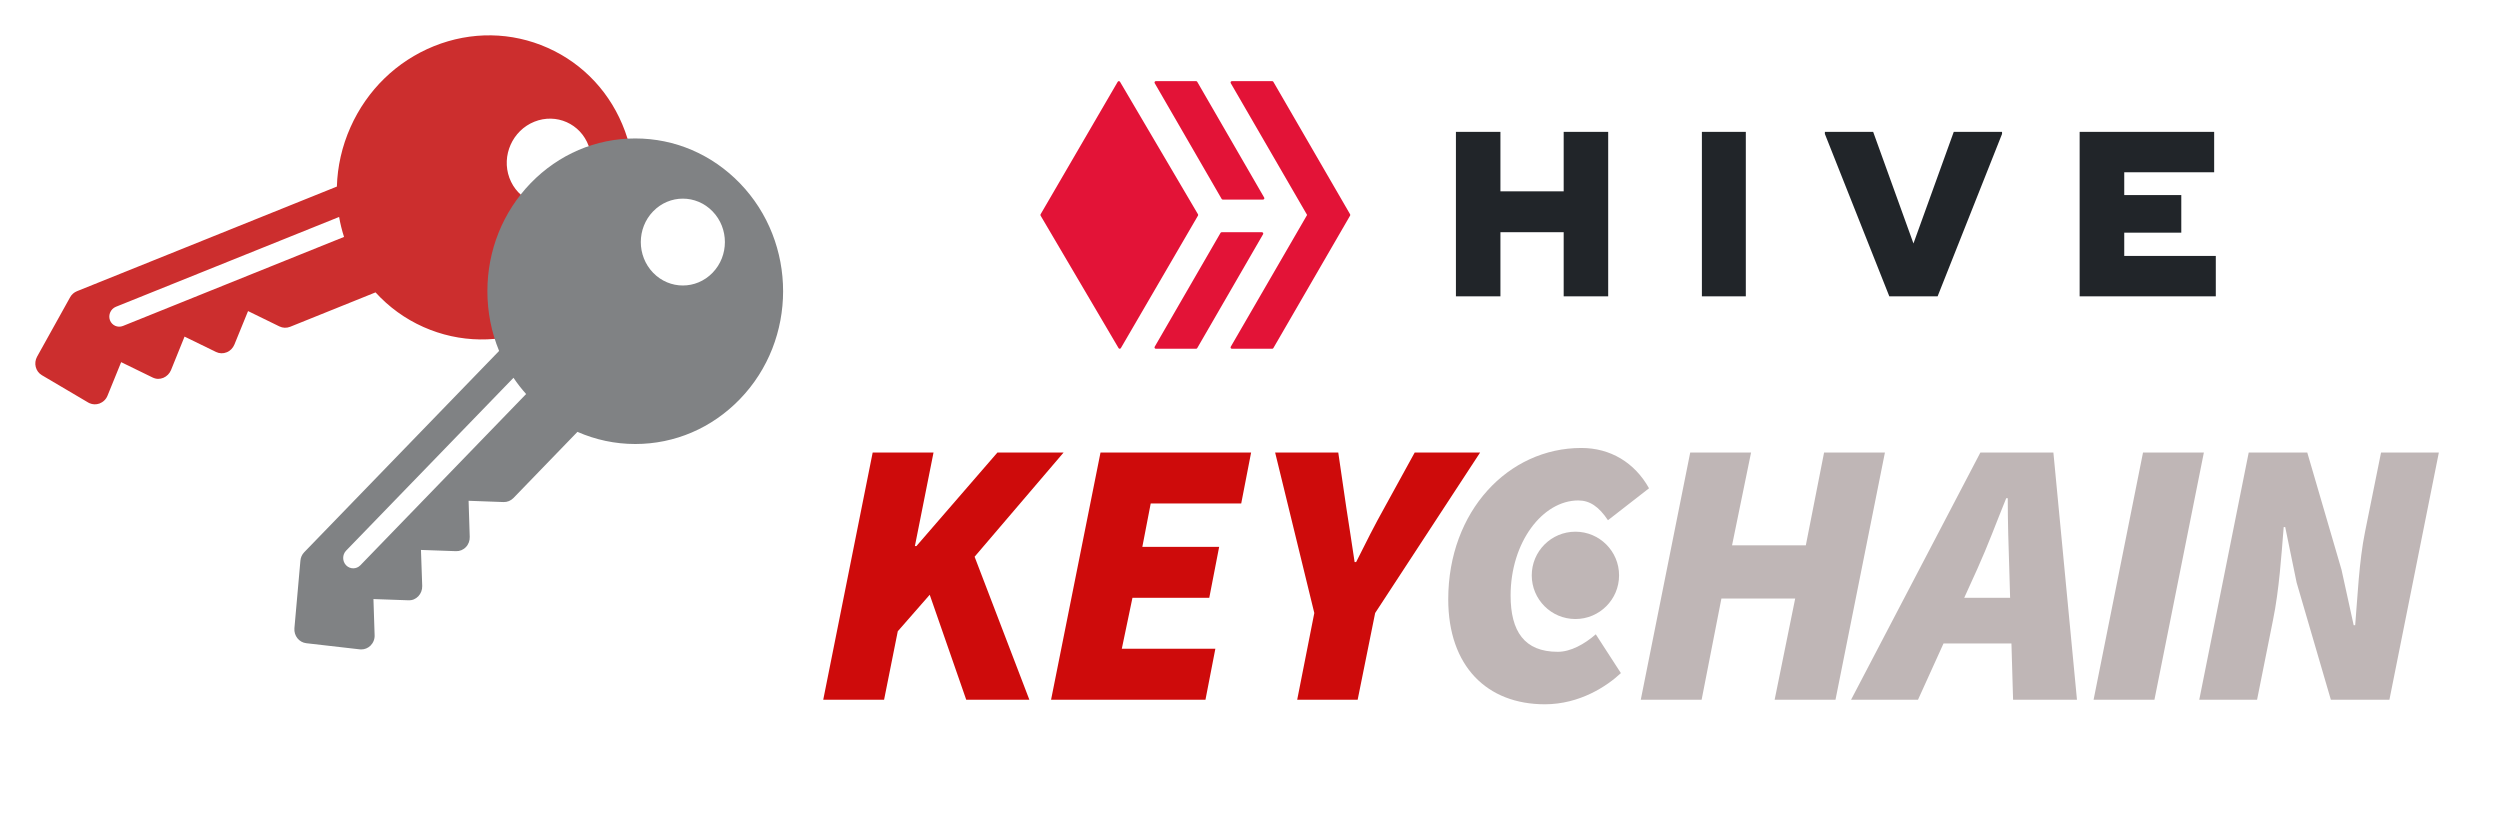 <?xml version="1.0" encoding="utf-8"?>
<!-- Generator: Adobe Illustrator 24.1.0, SVG Export Plug-In . SVG Version: 6.00 Build 0)  -->
<!-- Hive Keychain Logo (dark version) - designed by Privex (C) 2020 Privex Inc. https://www.privex.io/ -->
<svg version="1.2" baseProfile="tiny" id="Layer_1" xmlns="http://www.w3.org/2000/svg" xmlns:xlink="http://www.w3.org/1999/xlink"
	 x="0px" y="0px" viewBox="0 0 1839.773 609.614" xml:space="preserve">
<g>
	<path fill="#CC2E2E" d="M51.55,218.837c1.11-2.065,2.948-3.708,5.146-4.565
		l191.216-76.975c0.43-14.834,3.755-29.624,10.004-43.658
		c12.211-27.426,34.057-48.62,61.443-59.684
		c27.396-11.013,57.119-10.585,83.687,1.244
		c26.581,11.834,46.743,33.621,56.915,61.375
		c20.962,57.319-8.031,122.461-64.654,145.232
		c-27.449,11.054-57.142,10.651-83.709-1.177
		c-13.59-6.051-25.443-14.722-35.239-25.47l-62.833,25.321
		c-2.603,1.029-5.395,0.947-7.905-0.273l-23.071-11.29l-10.045,24.622
		c-1.068,2.594-3.073,4.688-5.682,5.711c-2.543,1.051-5.417,0.959-7.84-0.244
		l-23.166-11.309l-9.954,24.631c-1.068,2.596-3.133,4.669-5.677,5.722
		c-2.602,1.025-5.123,1.077-7.906-0.269l-23.111-11.277l-10.014,24.609
		c-1.06,2.752-3.309,4.851-5.99,5.859c-2.436,0.849-4.967,0.764-7.226-0.242
		c-0.324-0.144-0.651-0.307-0.969-0.485l-34.163-20.158
		c-4.621-2.714-6.167-8.776-3.507-13.626L51.55,218.837z M374.852,130.844
		c5.978,16.333,23.855,24.293,39.97,17.796
		c16.133-6.493,24.352-24.955,18.378-41.278
		c-5.958-16.315-23.825-24.283-39.968-17.799
		C377.12,96.05,368.901,114.528,374.852,130.844z M80.902,235.617
		c0.71,1.942,2.169,3.404,3.88,4.165c1.711,0.762,3.775,0.868,5.691,0.096
		l162.71-65.527c-1.564-4.837-2.766-9.731-3.626-14.697l-164.266,66.107
		C81.455,227.306,79.483,231.734,80.902,235.617z"/>
</g>
<g>
	<path fill="#808284" d="M221.072,412.615c0.174-2.338,1.185-4.586,2.845-6.263
		l143.376-148.095c-5.641-13.726-8.618-28.59-8.618-43.952
		c0-30.022,11.337-58.269,31.855-79.516c20.548-21.204,47.876-32.902,76.958-32.902
		c29.096,0,56.377,11.702,76.958,32.919c42.464,43.837,42.473,115.14,0.006,158.973
		c-20.58,21.262-47.87,32.972-76.95,32.972c-14.876,0-29.231-3.101-42.552-8.935
		l-47.102,48.689c-1.959,1.999-4.544,3.06-7.332,2.966l-25.669-0.93
		l0.838,26.58c0.079,2.804-0.901,5.532-2.868,7.529
		c-1.896,1.995-4.559,3.079-7.262,2.966l-25.763-0.909l0.925,26.551
		c0.08,2.806-0.963,5.54-2.859,7.536c-1.96,1.995-4.242,3.068-7.332,2.97
		l-25.7-0.902l0.861,26.554c0.151,2.945-1.05,5.778-3.089,7.788
		c-1.88,1.767-4.227,2.718-6.7,2.718c-0.355,0-0.719-0.016-1.082-0.049
		l-39.408-4.52c-5.325-0.6-9.203-5.509-8.746-11.021L221.072,412.615z
		 M480.634,200.731c12.104,12.49,31.674,12.49,43.753,0
		c12.097-12.493,12.097-32.703,0-45.185c-12.079-12.482-31.642-12.493-43.753-0.004
		C468.554,168.023,468.561,188.246,480.634,200.731z M254.712,416.006
		c1.438,1.486,3.366,2.227,5.238,2.227c1.873,0,3.801-0.743,5.239-2.227
		l121.991-126.042c-3.397-3.783-6.485-7.765-9.29-11.951L254.713,405.217
		C251.837,408.189,251.837,413.036,254.712,416.006z"/>
</g>
<g>
	<path fill="#CE0B0B" d="M642.211,333.021h44.778l-13.713,68.846h1.119l59.611-68.846h48.696
		l-65.488,76.683l40.3,105.228h-46.457L684.191,437.689l-23.508,26.867l-10.075,50.375
		h-44.778L642.211,333.021z"/>
	<path fill="#CE0B0B" d="M809.874,333.021h110.825l-7.276,37.502H846.816l-6.157,31.904h56.532
		l-7.277,37.501h-56.532l-7.836,37.502h68.846l-7.276,37.501H773.492L809.874,333.021z
		"/>
	<path fill="#CE0B0B" d="M967.209,451.123l-28.825-118.102h46.457l5.878,40.3
		c2.238,13.993,3.918,25.748,6.156,40.301h1.119
		c7.276-14.553,13.434-26.867,21.27-40.86l21.829-39.74h48.137l-77.242,118.102
		l-12.874,63.809h-44.498L967.209,451.123z"/>
	<path fill="#BFB6B6" d="M1065.775,441.048c0-64.928,44.219-111.385,97.952-111.385
		c21.27,0,39.181,10.635,49.815,29.666l-30.226,23.508
		c-6.717-10.075-13.434-14.553-21.829-14.553c-26.307,0-49.815,30.785-49.815,69.966
		c0,26.307,10.075,41.419,34.703,41.419c9.516,0,19.59-5.597,27.986-12.873
		l18.471,28.546c-10.075,9.515-30.226,22.948-55.973,22.948
		C1094.321,518.29,1065.775,490.303,1065.775,441.048z"/>
	<path fill="#BFB6B6" d="M1243.848,333.021h44.778l-13.993,68.286h54.293l13.434-68.286h44.777
		l-36.382,181.91h-44.777l15.112-74.443h-54.293l-14.553,74.443h-44.778
		L1243.848,333.021z"/>
	<path fill="#BFB6B6" d="M1457.377,333.021h53.733l17.352,181.91h-47.017l-2.799-96.272
		c-0.56-17.352-1.119-33.583-1.119-52.054h-1.119
		c-7.276,17.911-13.434,34.702-21.27,52.054l-43.658,96.272h-49.256L1457.377,333.021
		z M1419.316,439.928h84.518l-7.836,33.583h-84.518L1419.316,439.928z"/>
	<path fill="#BFB6B6" d="M1577.072,333.021h44.778L1585.469,514.931h-44.778L1577.072,333.021z"/>
	<path fill="#BFB6B6" d="M1654.845,333.021h43.099l25.188,86.197l8.956,40.86h1.119
		c1.68-19.591,2.799-47.017,7.276-68.847l11.754-58.211h42.539l-36.382,181.91
		h-43.099l-25.188-86.197l-8.396-40.859h-1.12
		c-1.679,20.709-3.358,46.456-7.836,68.286l-11.754,58.771h-42.539L1654.845,333.021z"
		/>
</g>
<circle fill="#BFB6B6" cx="1159.361" cy="423.412" r="32.132"/>
<g>
	<g>
		<path fill="#E31337" d="M928.668,170.894c0.753,0,1.223,0.816,0.846,1.469l-48.458,83.801
			c-0.175,0.302-0.497,0.488-0.846,0.488h-29.622c-0.753,0-1.223-0.816-0.846-1.469
			l48.458-83.801c0.175-0.302,0.497-0.488,0.846-0.488H928.668z M899.858,146.874
			c-0.349,0-0.671-0.186-0.846-0.488l-49.269-85.204
			c-0.377-0.652,0.093-1.469,0.846-1.469h29.622c0.349,0,0.671,0.186,0.846,0.488
			l49.269,85.204c0.377,0.652-0.093,1.469-0.846,1.469H899.858z"/>
		<path fill="#E31337" d="M905.715,61.181c-0.378-0.652,0.094-1.468,0.849-1.468h29.664
			c0.35,0,0.674,0.186,0.849,0.489l56.478,97.491c0.176,0.303,0.176,0.676,0,0.979
			L937.076,256.162c-0.175,0.302-0.499,0.489-0.849,0.489h-29.664
			c-0.755,0-1.227-0.816-0.849-1.468L961.909,158.182L905.715,61.181z M881.607,157.689
			c0.179,0.303,0.179,0.678,0.002,0.983l-56.747,97.491
			c-0.379,0.65-1.324,0.653-1.706,0.004l-57.371-97.491
			c-0.179-0.303-0.179-0.678-0.002-0.983l56.747-97.491
			c0.379-0.65,1.324-0.653,1.706-0.004L881.607,157.689z"/>
	</g>
	<path fill="#212529" d="M1150.727,97.027h32.755v121.064h-32.755V170.876h-46.547v47.215h-32.755
		V97.027h32.755v43.756h46.547V97.027z M1252.44,97.027h32.324v121.064h-32.324V97.027
		z M1390.372,218.091l-47.424-119.507v-1.557h35.525l29.662,82.15l29.662-82.15
		h35.525v1.557l-47.424,119.507H1390.372z M1563.253,188.344h67.379v29.747h-100.205
		V97.027h98.995v29.747h-66.17v16.776h41.982v27.672h-41.982V188.344z"/>
</g>
<g>
</g>
<g>
</g>
<g>
</g>
<g>
</g>
<g>
</g>
<g>
</g>
<g>
</g>
<g>
</g>
<g>
</g>
<g>
</g>
<g>
</g>
<g>
</g>
<g>
</g>
<g>
</g>
<g>
</g>
</svg>
